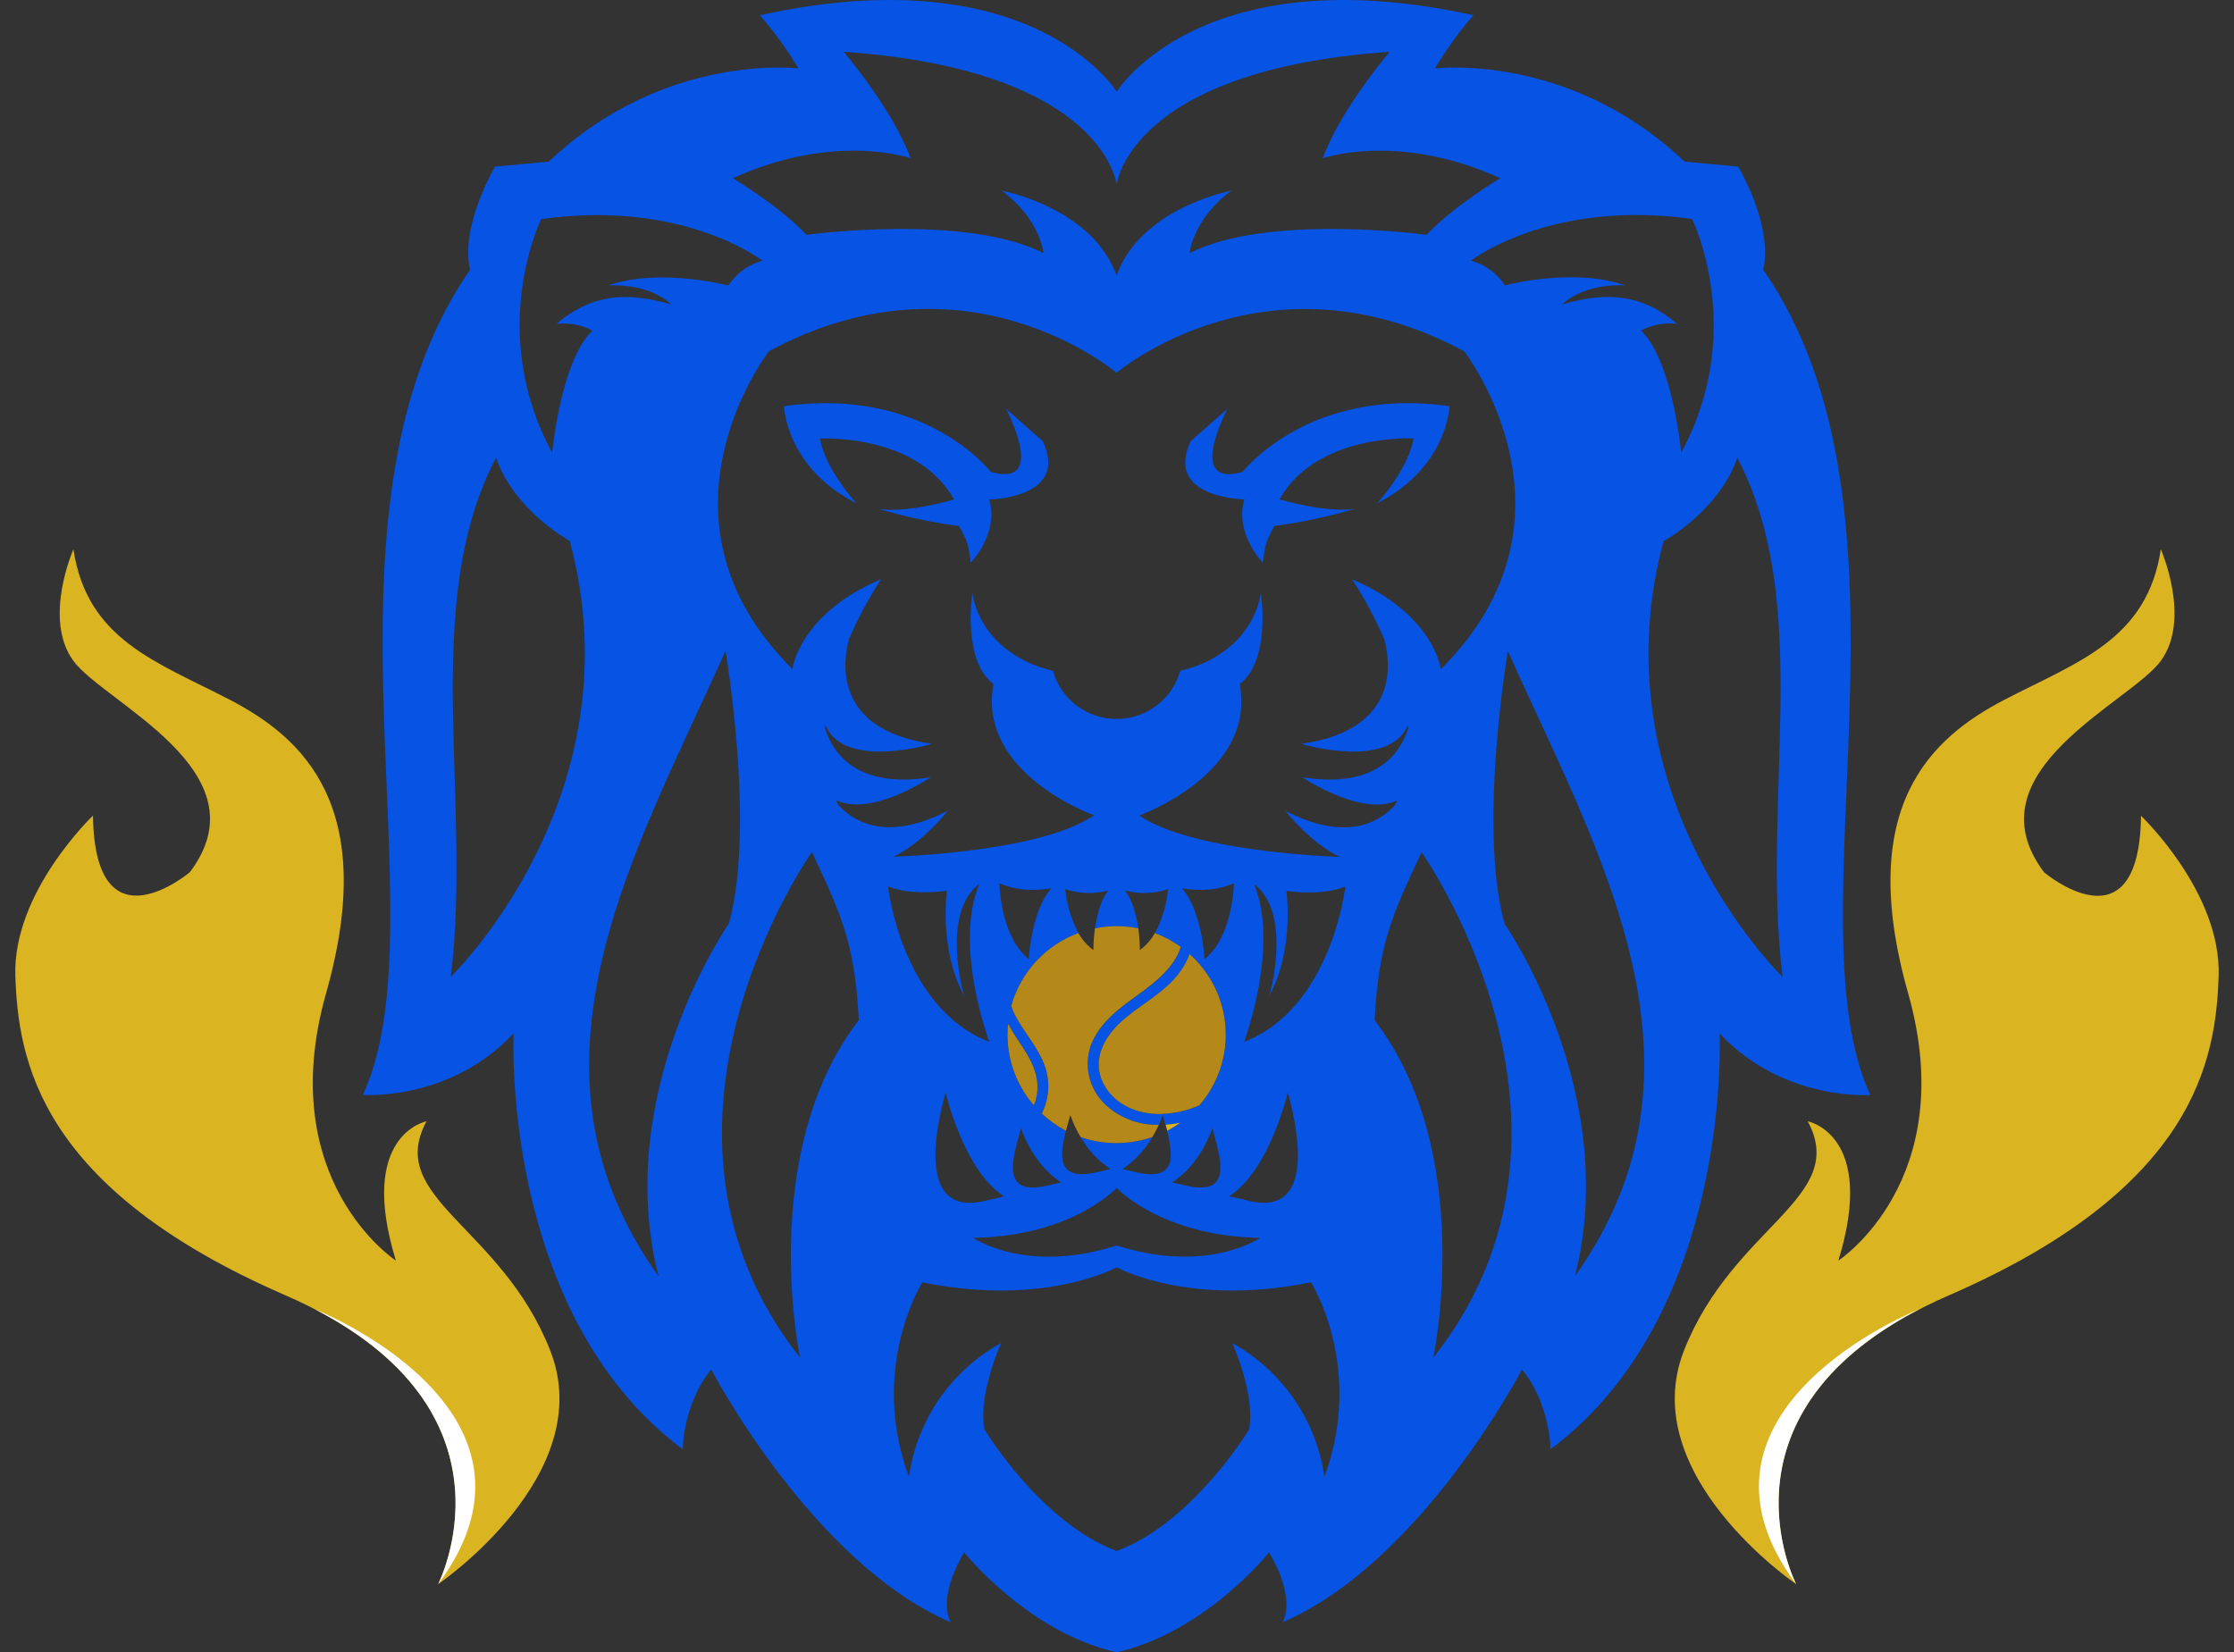 <svg width="73" height="54" viewBox="0 0 73 54" fill="none" xmlns="http://www.w3.org/2000/svg">
<rect x="0" y="0" width="73" height="54" fill="#333333" stroke="none"/>
<g id="Favcion">
<g id="Favicon">
<path d="M14.316 51.773C14.316 51.773 19.583 48.196 17.976 44.129C16.37 40.061 12.582 39.157 13.937 36.646C13.937 36.646 11.67 37.077 12.936 41.199C12.936 41.199 8.922 38.58 10.656 32.459C12.39 26.338 9.883 24.102 7.498 22.864C5.114 21.627 2.846 20.911 2.399 17.953C2.399 17.953 1.398 20.214 2.391 21.589C3.385 22.965 8.693 25.202 6.206 28.503C6.206 28.503 3.098 31.135 3.038 26.656C3.038 26.656 0.411 29.157 0.502 31.89C0.594 34.623 1.253 38.822 9.318 42.329C17.382 45.836 14.316 51.773 14.316 51.773Z" fill="#DBB521"/>
<path d="M10.288 42.788C10.288 42.788 18.566 46.065 14.316 51.777C14.316 51.773 17.118 46.326 10.288 42.788Z" fill="white"/>
<path d="M58.692 51.773C58.692 51.773 53.425 48.196 55.031 44.129C56.638 40.061 60.426 39.157 59.071 36.646C59.071 36.646 61.338 37.077 60.072 41.199C60.072 41.199 64.085 38.58 62.351 32.459C60.617 26.338 63.125 24.102 65.509 22.864C67.894 21.627 70.162 20.911 70.609 17.953C70.609 17.953 71.609 20.214 70.616 21.589C69.623 22.965 64.307 25.202 66.794 28.509C66.794 28.509 69.903 31.141 69.962 26.662C69.962 26.662 72.589 29.163 72.498 31.896C72.406 34.629 71.747 38.828 63.683 42.335C55.618 45.842 58.692 51.773 58.692 51.773Z" fill="#DBB521"/>
<path d="M62.713 42.788C62.713 42.788 54.438 46.061 58.692 51.773C58.692 51.773 55.883 46.326 62.713 42.788Z" fill="white"/>
<path d="M57.618 8.816C57.946 7.348 56.797 5.444 56.797 5.444L55.045 5.282C51.268 1.692 46.889 2.237 46.889 2.237C47.257 1.621 47.678 1.039 48.148 0.497C39.226 -1.461 36.489 2.997 36.489 2.997C36.489 2.997 33.753 -1.461 24.83 0.497C25.3 1.039 25.722 1.621 26.09 2.237C26.09 2.237 21.711 1.692 17.933 5.282L16.181 5.444C16.181 5.444 15.03 7.348 15.359 8.816C9.841 16.792 14.522 30.068 11.856 35.785C11.856 35.785 14.702 36.001 16.783 33.772C16.783 33.772 16.345 42.907 22.311 47.366C22.311 47.366 22.311 45.897 23.241 44.756C23.241 44.756 26.526 51.063 31.069 53.021C31.069 53.021 30.576 52.313 31.507 50.736C31.507 50.736 33.586 53.346 36.487 54C39.389 53.346 41.469 50.736 41.469 50.736C42.399 52.313 41.907 53.021 41.907 53.021C46.45 51.063 49.734 44.756 49.734 44.756C50.665 45.898 50.665 47.366 50.665 47.366C56.633 42.908 56.19 33.774 56.19 33.774C58.27 36.002 61.117 35.786 61.117 35.786C58.456 30.065 63.137 16.792 57.618 8.816ZM55.291 7.157C55.291 7.157 57.098 10.801 54.936 14.796C54.936 14.796 54.662 11.806 53.623 10.8C53.984 10.613 54.394 10.538 54.798 10.582C53.672 9.62 52.532 9.516 51.045 9.948C51.822 9.221 53.109 9.327 53.109 9.327C51.391 8.727 49.184 9.327 49.177 9.327C48.919 8.931 48.524 8.643 48.066 8.518C48.066 8.518 50.639 6.504 55.291 7.157ZM45.229 20.882C45.403 21.492 45.855 23.839 42.522 24.311C42.522 24.311 45.399 25.181 46.008 23.69C46.008 23.726 46.008 23.762 46.018 23.798C45.736 24.685 44.915 25.775 42.553 25.402C42.553 25.402 44.498 26.716 45.659 26.155C45.636 26.21 45.609 26.264 45.583 26.317C44.975 26.968 43.882 27.464 42.007 26.505C42.007 26.505 42.831 27.565 43.784 28.006C42.894 27.972 38.83 27.757 37.226 26.651C37.226 26.651 41.058 25.292 40.51 22.356C41.543 21.568 41.202 19.392 41.202 19.392C40.961 20.75 39.843 21.638 38.567 21.921C38.442 22.374 38.17 22.773 37.795 23.058C37.419 23.343 36.959 23.497 36.487 23.497C36.014 23.497 35.555 23.343 35.179 23.058C34.803 22.773 34.532 22.374 34.407 21.921C33.131 21.638 32.011 20.75 31.772 19.392C31.772 19.392 31.431 21.568 32.464 22.356C31.919 25.29 35.749 26.645 35.749 26.645C34.145 27.756 30.082 27.966 29.191 28C30.146 27.558 30.969 26.498 30.969 26.498C29.092 27.458 28.001 26.962 27.393 26.311C27.366 26.257 27.341 26.204 27.316 26.149C28.477 26.715 30.417 25.402 30.417 25.402C28.058 25.775 27.238 24.686 26.956 23.797C26.956 23.761 26.962 23.724 26.965 23.689C27.573 25.18 30.452 24.31 30.452 24.31C27.126 23.838 27.575 21.491 27.745 20.881C28.038 20.201 28.388 19.548 28.793 18.927C26.111 20.07 25.892 21.864 25.892 21.864C20.911 16.916 25.126 11.478 25.126 11.478C31.584 7.998 36.484 12.185 36.484 12.185C36.484 12.185 41.388 8.003 47.847 11.483C47.847 11.483 52.062 16.922 47.082 21.869C47.082 21.869 46.862 20.074 44.181 18.932C44.585 19.552 44.935 20.204 45.229 20.882ZM34.807 29.058C35.262 29.211 35.752 29.227 36.216 29.103C35.96 29.43 35.841 29.93 35.782 30.346C36.249 30.252 36.73 30.252 37.197 30.346C37.139 29.936 37.018 29.436 36.761 29.103C37.226 29.227 37.716 29.211 38.172 29.058C38.121 29.561 37.974 30.05 37.737 30.498C38.038 30.609 38.323 30.761 38.583 30.949C38.398 31.596 37.742 32.118 37.207 32.5C36.588 32.944 35.933 33.418 35.648 34.156C35.528 34.496 35.511 34.863 35.598 35.213C35.686 35.562 35.875 35.878 36.141 36.123C36.611 36.551 37.23 36.781 37.867 36.764C37.915 36.658 37.957 36.55 37.993 36.439C38.021 36.544 38.053 36.651 38.081 36.758C38.165 36.753 38.245 36.745 38.322 36.735C38.404 36.724 38.484 36.712 38.564 36.694C38.428 36.792 38.284 36.88 38.135 36.958C38.352 37.804 38.412 38.586 37.192 38.325L36.679 38.208C37.082 37.938 37.416 37.579 37.656 37.159C37.54 37.2 37.422 37.233 37.302 37.261C36.642 37.417 35.95 37.382 35.309 37.159C35.55 37.579 35.884 37.938 36.287 38.208L35.774 38.325C34.553 38.582 34.615 37.799 34.831 36.958C34.543 36.808 34.277 36.62 34.04 36.398C34.162 36.158 34.233 35.895 34.25 35.627C34.267 35.358 34.229 35.089 34.138 34.835C33.932 34.26 33.512 33.807 33.221 33.279C33.149 33.152 33.089 33.019 33.043 32.88C33.193 32.338 33.471 31.84 33.853 31.425C34.235 31.011 34.711 30.693 35.242 30.498C35.005 30.05 34.858 29.561 34.807 29.058ZM38.873 31.181C39.567 31.8 39.989 32.664 40.049 33.588C40.109 34.511 39.802 35.422 39.194 36.124C38.805 36.293 38.388 36.389 37.964 36.406C37.196 36.428 36.422 36.118 36.058 35.412C35.694 34.706 36.026 33.984 36.559 33.467C37.126 32.914 37.867 32.566 38.397 31.975C38.603 31.742 38.765 31.473 38.873 31.181ZM38.623 29.032C39.27 29.133 39.798 29.09 40.321 28.868C40.321 28.868 40.293 30.608 39.362 31.343C39.362 31.343 39.28 29.766 38.623 29.032ZM38.813 38.761L38.3 38.644C39.26 38.031 39.613 36.872 39.613 36.872C39.895 37.874 40.282 39.073 38.813 38.761ZM33.365 36.872C33.365 36.872 33.719 38.031 34.678 38.644L34.166 38.761C32.697 39.073 33.083 37.874 33.365 36.872ZM33.017 34.626C32.926 34.245 32.9 33.851 32.941 33.461C33.102 33.756 33.297 34.037 33.46 34.291C33.788 34.788 34.01 35.341 33.846 35.942C33.828 36.005 33.808 36.067 33.784 36.124C33.41 35.694 33.147 35.18 33.017 34.626ZM33.616 31.343C32.685 30.608 32.658 28.868 32.658 28.868C33.181 29.09 33.709 29.133 34.354 29.032C33.697 29.766 33.616 31.343 33.616 31.343ZM32.814 39.102L32.104 39.264C30.067 39.694 30.509 37.091 30.899 35.704C30.899 35.704 31.483 38.251 32.814 39.102ZM36.489 38.824C36.489 38.824 37.948 40.401 41.177 40.456C41.177 40.456 39.465 41.653 36.489 40.705C33.514 41.657 31.802 40.456 31.802 40.456C35.031 40.406 36.489 38.824 36.489 38.824ZM40.875 39.259L40.164 39.096C41.496 38.246 42.08 35.699 42.08 35.699C42.47 37.091 42.912 39.694 40.875 39.264V39.259ZM29.757 5.172C29.155 3.542 27.567 1.692 27.567 1.692C36.106 2.29 36.489 6.042 36.489 6.042C36.489 6.042 36.872 2.29 45.412 1.692C45.412 1.692 43.824 3.542 43.222 5.172C43.222 5.172 45.686 4.302 49.025 5.825C49.025 5.825 47.546 6.695 46.615 7.674C46.615 7.674 41.443 6.967 38.871 8.272C38.871 8.272 38.98 7.153 40.238 6.232C40.238 6.232 37.283 6.777 36.485 9.006C35.692 6.777 32.732 6.232 32.732 6.232C33.99 7.157 34.099 8.272 34.099 8.272C31.527 6.967 26.354 7.674 26.354 7.674C25.424 6.695 23.945 5.825 23.945 5.825C27.29 4.302 29.757 5.172 29.757 5.172ZM17.686 7.161C22.339 6.508 24.912 8.52 24.912 8.52C24.455 8.645 24.059 8.933 23.802 9.329C23.794 9.339 21.588 8.734 19.869 9.329C19.869 9.329 21.157 9.22 21.934 9.951C20.447 9.518 19.312 9.623 18.18 10.585C18.586 10.54 18.995 10.616 19.358 10.802C18.317 11.809 18.044 14.799 18.044 14.799C15.88 10.801 17.686 7.157 17.686 7.157V7.161ZM14.731 31.924C15.442 26.044 13.709 19.745 16.209 14.959C16.81 16.699 18.617 17.678 18.617 17.678C20.861 25.998 14.731 31.924 14.731 31.924ZM21.518 41.711C16.595 34.82 20.8 27.792 23.708 21.267C23.708 21.267 24.694 27.03 23.818 30.184C23.818 30.184 19.986 35.676 21.518 41.711ZM26.147 44.376C20.181 36.819 26.53 27.847 26.53 27.847C27.511 29.927 27.939 30.884 28.063 33.339C24.721 37.688 26.143 44.376 26.143 44.376L26.147 44.376ZM30.943 29.111C30.943 29.111 30.672 31.018 31.501 32.535C31.487 32.49 30.733 29.85 32.001 28.886C31.152 30.925 32.329 34.052 32.329 34.052C29.451 32.934 29.017 28.968 29.017 28.968C29.526 29.173 30.216 29.206 30.943 29.111ZM43.277 48.27C43.15 47.358 42.812 46.489 42.289 45.73C41.767 44.971 41.074 44.342 40.266 43.894C40.266 43.894 41.033 45.579 40.814 46.721C40.814 46.721 38.98 49.766 36.489 50.691C33.999 49.761 32.169 46.715 32.169 46.715C31.95 45.573 32.715 43.888 32.715 43.888C31.906 44.336 31.212 44.966 30.689 45.726C30.166 46.486 29.828 47.357 29.702 48.27C28.379 44.691 30.14 41.909 30.14 41.909C34.136 42.724 36.489 41.419 36.489 41.419C36.489 41.419 38.843 42.724 42.839 41.909C42.839 41.903 44.6 44.685 43.277 48.27ZM40.65 34.058C40.65 34.058 41.826 30.931 40.978 28.892C42.246 29.856 41.492 32.496 41.478 32.541C42.306 31.025 42.036 29.117 42.036 29.117C42.762 29.213 43.452 29.179 43.962 28.974C43.962 28.968 43.524 32.937 40.65 34.052L40.65 34.058ZM46.834 44.382C46.834 44.382 48.258 37.695 44.919 33.345C45.044 30.89 45.472 29.933 46.453 27.853C46.453 27.847 52.801 36.819 46.834 44.376L46.834 44.382ZM51.463 41.718C52.996 35.683 49.164 30.191 49.164 30.191C48.288 27.037 49.272 21.274 49.272 21.274C52.179 27.797 56.383 34.82 51.461 41.711L51.463 41.718ZM54.363 17.685C54.363 17.685 56.167 16.703 56.77 14.963C59.272 19.753 57.537 26.047 58.248 31.928C58.248 31.924 52.117 25.998 54.361 17.678L54.363 17.685Z" fill="#0653E4"/>
<path d="M32.869 13.356C32.869 13.356 34.266 15.966 32.376 15.421C32.376 15.421 30.215 12.621 25.62 13.274C25.62 13.274 25.662 15.262 27.988 16.454C27.988 16.454 26.962 15.336 26.797 14.334C26.797 14.334 29.944 14.144 31.175 16.323C31.175 16.323 29.71 16.771 28.726 16.636C29.581 16.89 30.455 17.076 31.339 17.192C31.641 17.732 31.628 17.779 31.722 18.389C31.722 18.389 32.653 17.437 32.324 16.323C32.324 16.323 34.951 16.295 34.075 14.42L32.869 13.356Z" fill="#0653E4"/>
<path d="M47.362 13.274C42.764 12.621 40.606 15.421 40.606 15.421C38.717 15.966 40.113 13.356 40.113 13.356L38.908 14.416C38.033 16.291 40.66 16.319 40.66 16.319C40.332 17.437 41.263 18.386 41.263 18.386C41.357 17.775 41.344 17.728 41.646 17.189C42.53 17.072 43.404 16.886 44.259 16.632C43.273 16.767 41.81 16.319 41.81 16.319C43.041 14.144 46.188 14.33 46.188 14.33C46.025 15.337 44.999 16.451 44.999 16.451C47.321 15.259 47.362 13.274 47.362 13.274Z" fill="#0653E4"/>
<path d="M36.558 33.467C36.026 33.984 35.692 34.702 36.057 35.412C36.422 36.121 37.194 36.428 37.962 36.406C38.387 36.389 38.804 36.293 39.192 36.124C39.8 35.422 40.107 34.511 40.047 33.587C39.988 32.664 39.566 31.8 38.872 31.181C38.763 31.471 38.601 31.738 38.394 31.969C37.866 32.566 37.124 32.914 36.558 33.467Z" fill="#B58919"/>
<path d="M33.044 32.876C33.09 33.015 33.15 33.148 33.222 33.275C33.515 33.803 33.933 34.256 34.139 34.831C34.23 35.085 34.268 35.354 34.251 35.623C34.234 35.892 34.163 36.154 34.042 36.395C34.278 36.616 34.544 36.804 34.832 36.954C34.877 36.781 34.927 36.607 34.975 36.437C35.06 36.689 35.172 36.932 35.31 37.16C35.951 37.383 36.643 37.418 37.303 37.262C37.423 37.235 37.541 37.201 37.657 37.16C37.734 37.031 37.804 36.898 37.866 36.761C37.229 36.779 36.609 36.549 36.14 36.12C35.873 35.876 35.685 35.56 35.597 35.21C35.509 34.861 35.527 34.494 35.647 34.154C35.932 33.416 36.586 32.941 37.206 32.497C37.737 32.116 38.393 31.594 38.582 30.946C38.322 30.759 38.037 30.607 37.736 30.495C37.616 30.713 37.449 30.903 37.247 31.049C37.246 30.812 37.229 30.575 37.196 30.34C36.729 30.246 36.248 30.246 35.781 30.34C35.748 30.575 35.73 30.811 35.729 31.048C35.527 30.901 35.36 30.712 35.24 30.494C34.71 30.69 34.235 31.008 33.853 31.422C33.471 31.836 33.194 32.335 33.044 32.876Z" fill="#B58919"/>
<path d="M38.571 36.692C38.49 36.709 38.41 36.721 38.328 36.733C38.245 36.744 38.168 36.75 38.088 36.755C38.106 36.822 38.124 36.889 38.142 36.955C38.291 36.877 38.434 36.789 38.571 36.692Z" fill="#DBB521"/>
<path d="M33.846 35.942C34.01 35.341 33.788 34.793 33.46 34.291C33.297 34.042 33.102 33.756 32.941 33.461C32.892 33.938 32.942 34.42 33.087 34.878C33.231 35.336 33.469 35.76 33.784 36.124C33.808 36.065 33.828 36.005 33.846 35.942Z" fill="#B58919"/>
</g>
</g>
</svg>
